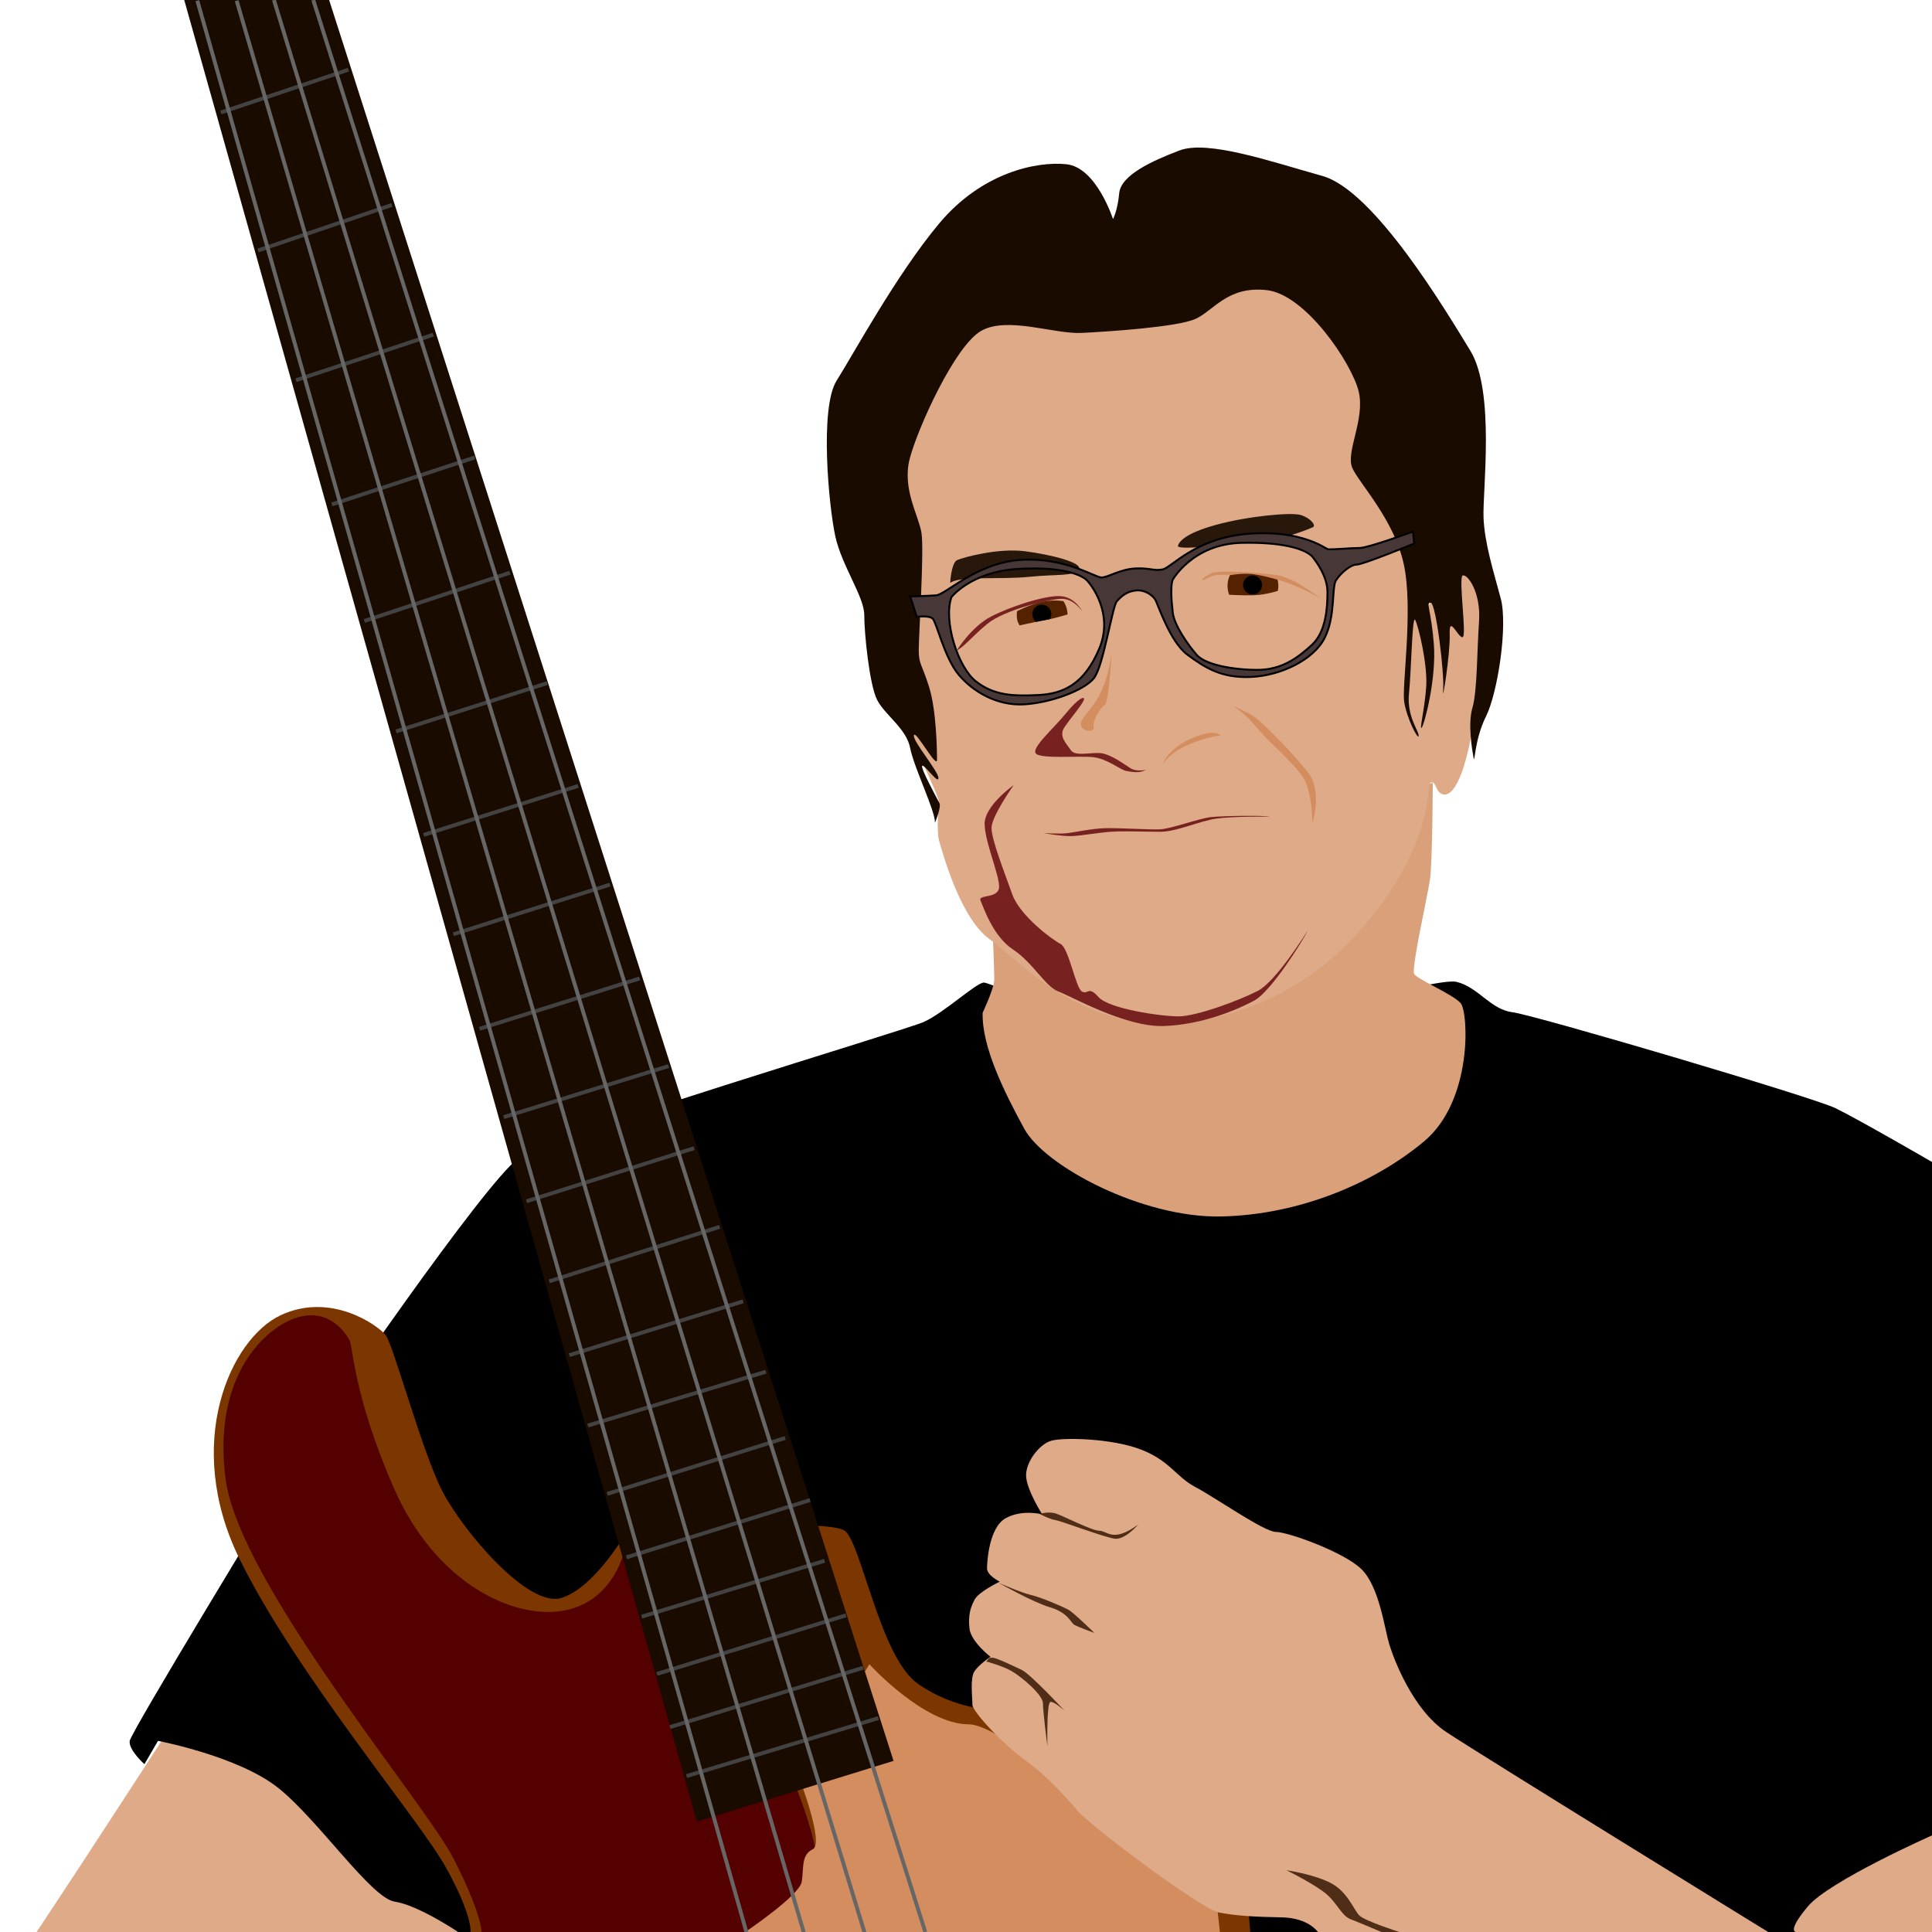 <?xml version="1.0" encoding="UTF-8" standalone="no"?>
<!-- Created with Inkscape (http://www.inkscape.org/) -->

<svg
   xmlns:dc="http://purl.org/dc/elements/1.1/"
   xmlns:cc="http://creativecommons.org/ns#"
   xmlns:rdf="http://www.w3.org/1999/02/22-rdf-syntax-ns#"
   xmlns:svg="http://www.w3.org/2000/svg"
   xmlns="http://www.w3.org/2000/svg"
   xmlns:sodipodi="http://sodipodi.sourceforge.net/DTD/sodipodi-0.dtd"
   xmlns:inkscape="http://www.inkscape.org/namespaces/inkscape"
   width="1000"
   height="1000"
   viewBox="0 0 264.583 264.583"
   id="svg4332"
   version="1.1"
   inkscape:version="0.91+devel r13925"
   sodipodi:docname="jeff-berlin.svg"
   inkscape:export-filename="/Users/agarone/Documents/git/art/jeff-berlin/jeff-berlin.png"
   inkscape:export-xdpi="96"
   inkscape:export-ydpi="96">
  <defs
     id="defs4334" />
  <sodipodi:namedview
     id="base"
     pagecolor="#ffffff"
     bordercolor="#666666"
     borderopacity="1.0"
     inkscape:pageopacity="0.0"
     inkscape:pageshadow="2"
     inkscape:zoom="0.7"
     inkscape:cx="530.3539"
     inkscape:cy="532.92453"
     inkscape:document-units="px"
     inkscape:current-layer="layer6"
     showgrid="false"
     units="px"
     showguides="true"
     inkscape:guide-bbox="true"
     inkscape:window-width="1920"
     inkscape:window-height="1151"
     inkscape:window-x="0"
     inkscape:window-y="1"
     inkscape:window-maximized="1">
    <sodipodi:guide
       position="264.583,0"
       orientation="1,0"
       id="guide4340"
       inkscape:label=""
       inkscape:color="rgb(0,0,255)" />
    <sodipodi:guide
       position="0,0"
       orientation="1,0"
       id="guide4342"
       inkscape:label=""
       inkscape:color="rgb(0,0,255)" />
    <sodipodi:guide
       position="0,0"
       orientation="0,1"
       id="guide4344"
       inkscape:label=""
       inkscape:color="rgb(0,0,255)" />
    <sodipodi:guide
       position="0,264.583"
       orientation="0,1"
       id="guide4346"
       inkscape:label=""
       inkscape:color="rgb(0,0,255)" />
  </sodipodi:namedview>
  <g
     inkscape:label="BG"
     inkscape:groupmode="layer"
     id="layer1"
     transform="translate(0,-32.417)"
     style="display:none">
    <rect
       style="opacity:1;fill:#ffffff;fill-opacity:1;stroke:none;stroke-width:11.608;stroke-miterlimit:4;stroke-dasharray:none;stroke-opacity:1"
       id="rect5606"
       width="264.583"
       height="264.583"
       x="0"
       y="32.417" />
  </g>
  <g
     inkscape:groupmode="layer"
     id="layer6"
     inkscape:label="Left Arm">
    <path
       style="fill:#deaa87;fill-rule:evenodd;stroke:none;stroke-width:0.265px;stroke-linecap:butt;stroke-linejoin:miter;stroke-opacity:1;fill-opacity:1"
       d="m 23.246,236.708 c 0,0 -8.41,12.946 -12.001,18.426 -3.591,5.481 -6.237,9.449 -6.237,9.449 l 58.775,0 c 0,0 -27.687,-31.656 -40.538,-27.876 z"
       id="path4865"
       inkscape:connector-curvature="0" />
  </g>
  <g
     inkscape:groupmode="layer"
     id="layer8"
     inkscape:label="Right Arm">
    <path
       style="fill:#deaa87;fill-rule:evenodd;stroke:none;stroke-width:0.265px;stroke-linecap:butt;stroke-linejoin:miter;stroke-opacity:1;fill-opacity:1"
       d="m 243.75,264.583 c 0,0 -0.935,-8.152 4.009,-9.755 4.944,-1.604 16.824,-5.212 16.824,-5.212 l 0,14.967 z"
       id="path4880"
       inkscape:connector-curvature="0" />
  </g>
  <g
     inkscape:groupmode="layer"
     id="layer3"
     inkscape:label="Shirt"
     style="display:inline">
    <path
       style="fill:#000000;fill-opacity:1;fill-rule:evenodd;stroke:none;stroke-width:0.265px;stroke-linecap:butt;stroke-linejoin:miter;stroke-opacity:1"
       d="m 19.778,241.598 c 0,0 -2.202,-1.961 -2.013,-3.19 0.189,-1.228 19.655,-33.262 23.151,-38.932 3.496,-5.67 25.513,-37.514 29.955,-40.727 4.441,-3.213 52.917,-17.576 55.657,-18.804 2.74,-1.228 7.182,-5.386 8.221,-5.386 1.039,0 20.883,8.882 27.592,8.126 6.709,-0.756 34.112,-8.977 37.136,-8.221 3.024,0.756 4.63,3.78 7.654,4.158 3.024,0.378 41.105,11.623 44.223,13.135 3.118,1.512 13.229,7.371 13.229,7.371 l 0,92.226 c 0,0 -14.08,6.237 -17.009,9.733 -2.929,3.496 -1.606,3.496 -1.606,3.496 l -183.224,0 c 0,0 -5.481,-3.685 -8.693,-4.158 C 50.838,259.953 43.562,249.181 38.081,244.834 32.6,240.487 21.639,238.408 21.639,238.408 Z"
       id="path4777"
       inkscape:connector-curvature="0" />
  </g>
  <g
     inkscape:groupmode="layer"
     id="layer9"
     inkscape:label="Neck"
     style="display:inline">
    <path
       style="fill:#daa079;fill-opacity:1;fill-rule:evenodd;stroke:none;stroke-width:0.265px;stroke-linecap:butt;stroke-linejoin:miter;stroke-opacity:1"
       d="m 134.57,138.699 c 0,0 1.596,-3.384 1.596,-4.565 0,-1.181 -0.189,-5.764 -0.189,-5.764 l 60.24,-21.167 c 0,0 -0.047,10.82 -0.378,13.182 -0.331,2.362 -2.599,12.237 -2.173,12.993 0.425,0.756 5.339,2.788 6.378,4.016 1.039,1.228 1.701,13.324 -5.055,18.946 -6.756,5.622 -16.914,10.016 -27.734,10.253 -10.82,0.236 -24.19,-6.898 -26.978,-12.001 -2.788,-5.103 -5.837,-11.281 -5.706,-15.893 z"
       id="path4883"
       inkscape:connector-curvature="0" />
  </g>
  <g
     inkscape:groupmode="layer"
     id="layer10"
     inkscape:label="Head"
     style="display:inline">
    <path
       style="fill:#deaa87;fill-opacity:1;fill-rule:evenodd;stroke:none;stroke-width:0.265px;stroke-linecap:butt;stroke-linejoin:miter;stroke-opacity:1"
       d="m 160.876,140.087 c 0,0 14.08,-0.047 25.041,-12.284 10.961,-12.237 9.26,-20.458 10.064,-20.647 0.803,-0.189 0.567,1.606 1.843,1.654 1.276,0.047 3.402,-2.646 4.866,-16.442 1.465,-13.796 -1.89,-14.93 -3.544,-14.458 -1.654,0.472 -4.205,6.662 -4.205,6.662 l -3.685,-41.247 -18.285,-10.064 -39.593,4.583 -12.568,23.812 c 0,0 3.402,38.459 3.921,39.404 0.52,0.945 3.733,7.843 3.78,8.504 0.047,0.661 -0.283,4.347 0.095,5.575 0.378,1.228 2.788,10.489 6.898,13.465 4.11,2.977 12.331,12.426 25.372,11.481 z"
       id="path4886"
       inkscape:connector-curvature="0" />
  </g>
  <g
     inkscape:groupmode="layer"
     id="layer11"
     inkscape:label="Hair">
    <path
       style="fill:#190b00;fill-opacity:1;fill-rule:evenodd;stroke:none;stroke-width:0.265px;stroke-linecap:butt;stroke-linejoin:miter;stroke-opacity:1"
       d="m 128.039,112.684 c 0,0 0.898,-2.126 0.614,-2.693 -0.283,-0.567 -2.599,-4.772 -2.362,-5.103 0.236,-0.331 2.221,2.599 2.221,1.654 0,-0.945 -3.591,-5.103 -3.355,-5.859 0.236,-0.756 3.166,4.725 3.166,3.355 0,-1.37 -0.095,-6.804 -1.087,-9.969 -0.992,-3.166 -1.417,-3.071 -1.417,-5.055 0,-1.984 0.756,-13.607 0.378,-16.017 -0.378,-2.41 -2.693,-6.048 -1.606,-10.205 1.087,-4.158 6.189,-15.45 9.78,-17.481 3.591,-2.032 10.016,0.472 13.749,0.283 3.733,-0.189 13.182,-0.803 15.639,-1.937 2.457,-1.134 4.394,-4.536 9.733,-3.922 5.339,0.614 11.623,10.016 12.568,13.843 0.945,3.827 -1.843,8.363 -0.85,10.536 0.992,2.173 5.717,7.04 7.04,13.182 1.323,6.142 -0.283,16.631 0.047,18.804 0.331,2.173 1.89,5.292 1.984,4.677 0.095,-0.614 -1.654,-2.599 -1.323,-5.811 0.331,-3.213 0.425,-10.82 0.85,-10.064 0.425,0.756 1.701,6.048 1.512,9.071 -0.189,3.024 -0.992,6.142 -0.614,5.67 0.378,-0.472 2.032,-6.756 1.654,-11.481 -0.378,-4.725 -1.134,-5.67 -0.425,-5.622 0.709,0.047 1.89,9.638 1.701,11.953 -0.189,2.315 0.992,-4.961 0.898,-7.654 -0.095,-2.693 1.087,0.425 1.748,0.425 0.661,0 -0.614,-8.268 0.047,-8.457 0.661,-0.189 2.504,2.315 2.221,6.331 -0.283,4.016 -0.236,9.497 -0.898,11.765 -0.661,2.268 -0.047,5.764 0.142,6.851 0.189,1.087 0.095,-2.41 1.701,-5.622 1.606,-3.213 3.024,-12.426 2.032,-16.158 -0.992,-3.733 -2.221,-7.56 -2.362,-11.103 -0.142,-3.544 1.606,-17.245 -1.795,-22.82 -3.402,-5.575 -13.182,-21.97 -20.269,-23.954 -7.087,-1.984 -15.686,-4.961 -19.56,-3.496 -3.874,1.465 -8.032,3.402 -8.268,5.859 -0.236,2.457 -0.85,3.544 -0.85,3.544 0,0 -2.268,-7.087 -6.378,-7.512 -4.11,-0.425 -11.623,1.134 -17.481,8.174 -5.859,7.04 -11.623,17.718 -13.985,21.45 -2.362,3.733 -1.087,17.198 -0.189,21.308 0.898,4.11 3.969,8.268 3.969,10.82 0,2.551 0.709,9.497 1.748,11.576 1.039,2.079 4.016,3.921 4.536,6.615 0.52,2.693 3.449,8.599 3.402,10.253 z"
       id="path4891"
       inkscape:connector-curvature="0"
       sodipodi:nodetypes="cccscssssssssssssccssscssssscsssssssssscssssssscc" />
  </g>
  <g
     inkscape:groupmode="layer"
     id="layer12"
     inkscape:label="Mouth">
    <path
       style="fill:#782121;fill-rule:evenodd;stroke:none;stroke-width:0.265px;stroke-linecap:butt;stroke-linejoin:miter;stroke-opacity:1;fill-opacity:1"
       d="m 173.859,111.839 c 0,0 -4.944,-0.067 -7.283,0.267 -2.339,0.334 -5.479,1.804 -7.617,1.804 -2.138,0 -4.721,-0.116 -6.54,-0.021 -1.819,0.095 -4.418,0.591 -5.741,0.614 -1.323,0.024 -3.733,-0.402 -3.733,-0.402 0,0 2.221,0.118 3.236,0 1.016,-0.118 3.331,-0.638 5.197,-0.685 1.866,-0.047 5.929,0.213 7.418,0.165 1.488,-0.047 5.363,-1.488 7.016,-1.677 1.654,-0.189 7.397,-0.25 8.045,-0.066 z"
       id="path4894"
       inkscape:connector-curvature="0" />
    <path
       style="fill:#d38d5f;fill-rule:evenodd;stroke:none;stroke-width:0.265px;stroke-linecap:butt;stroke-linejoin:miter;stroke-opacity:1;fill-opacity:1"
       d="m 168.861,96.667 c 0,0 1.701,1.039 3.213,2.929 1.512,1.89 5.386,5.103 6.52,7.087 1.134,1.984 1.134,6.048 1.134,6.048 0,0 1.417,-4.347 -0.567,-6.898 -1.984,-2.551 -6.237,-6.898 -7.371,-7.654 -1.134,-0.756 -2.929,-1.512 -2.929,-1.512 z"
       id="path4896"
       inkscape:connector-curvature="0" />
    <path
       style="fill:#782121;fill-rule:evenodd;stroke:none;stroke-width:0.265px;stroke-linecap:butt;stroke-linejoin:miter;stroke-opacity:1;fill-opacity:1"
       d="m 179.066,127.472 c 0,0 -4.252,6.898 -6.804,8.221 -2.551,1.323 -8.41,3.496 -10.867,3.496 -2.457,0 -9.544,-1.039 -10.961,-2.646 -1.417,-1.606 -1.417,-0.283 -2.268,-0.756 -0.85,-0.472 -1.795,-5.953 -2.929,-6.52 -1.134,-0.567 -5.575,-3.874 -6.615,-6.804 -1.039,-2.929 -2.835,-7.465 -2.835,-9.071 0,-1.606 3.024,-5.859 3.024,-5.859 0,0 -4.063,2.835 -3.969,5.386 0.095,2.551 1.984,6.804 1.984,8.504 0,1.701 -2.929,1.039 -2.551,1.89 0.378,0.85 1.701,4.914 4.441,6.709 2.74,1.795 4.441,5.103 6.237,5.764 1.795,0.661 9.166,4.914 14.458,4.725 5.292,-0.189 10.111,-2.268 12.379,-3.496 2.268,-1.228 6.615,-8.126 7.276,-9.544 z"
       id="path4898"
       inkscape:connector-curvature="0" />
  </g>
  <g
     inkscape:groupmode="layer"
     id="layer13"
     inkscape:label="Nose">
    <path
       style="fill:#d38d5f;fill-rule:evenodd;stroke:none;stroke-width:0.265px;stroke-linecap:butt;stroke-linejoin:miter;stroke-opacity:1;fill-opacity:1"
       d="m 167.16,100.731 c 0,0 -0.651,-1.053 -3.959,0.384 -3.307,1.437 -3.942,3.474 -3.942,3.474 0,0 1.002,-1.604 3.708,-2.706 2.706,-1.102 4.192,-1.152 4.192,-1.152 z"
       id="path4901"
       inkscape:connector-curvature="0" />
    <path
       style="fill:#782121;fill-rule:evenodd;stroke:none;stroke-width:0.265px;stroke-linecap:butt;stroke-linejoin:miter;stroke-opacity:1;fill-opacity:1"
       d="m 156.954,105.424 c 0,0 -1.303,0.301 -2.105,-0.2 -0.802,-0.501 -2.305,-1.637 -3.675,-2.005 -1.37,-0.367 -3.842,0.501 -4.51,-0.468 -0.668,-0.969 -1.704,-1.938 -0.902,-3.14 0.802,-1.203 2.506,-3.174 2.673,-3.775 0.167,-0.601 -0.802,-0.2 -2.472,1.871 -1.67,2.071 -4.844,4.777 -4.076,5.512 0.768,0.735 5.813,0.267 7.784,0.468 1.971,0.2 3.775,1.771 4.61,1.904 0.835,0.134 1.704,0.334 2.673,-0.167 z"
       id="path4903"
       inkscape:connector-curvature="0" />
    <path
       style="fill:#d38d5f;fill-rule:evenodd;stroke:none;stroke-width:0.265px;stroke-linecap:butt;stroke-linejoin:miter;stroke-opacity:1;fill-opacity:1"
       d="m 152.23,89.486 c 0,0 -0.378,6.804 -0.945,7.087 -0.567,0.283 -1.701,2.079 -1.512,3.024 0.189,0.945 -2.551,0.472 -1.512,-1.134 1.039,-1.606 3.118,-2.929 3.969,-8.977 z"
       id="path4905"
       inkscape:connector-curvature="0" />
  </g>
  <g
     inkscape:groupmode="layer"
     id="layer14"
     inkscape:label="Eyes"
     style="display:inline">
    <path
       style="fill:#28170b;fill-opacity:1;fill-rule:evenodd;stroke:none;stroke-width:0.265px;stroke-linecap:butt;stroke-linejoin:miter;stroke-opacity:1"
       d="m 161.297,74.822 c 0.1,-0.535 0.835,-1.737 5.212,-2.94 4.377,-1.203 10.39,-1.771 11.693,-1.336 1.303,0.434 2.105,1.437 1.57,1.67 -0.535,0.234 -3.575,1.47 -5.145,1.47 -1.57,0 -12.261,1.904 -13.33,1.136 z"
       id="path4908"
       inkscape:connector-curvature="0" />
    <path
       style="fill:#28170b;fill-opacity:1;fill-rule:evenodd;stroke:none;stroke-width:0.265px;stroke-linecap:butt;stroke-linejoin:miter;stroke-opacity:1"
       d="m 130.127,79.833 c 0,0 0.134,-2.773 0.969,-3.14 0.835,-0.367 5.613,-1.67 9.254,-1.203 3.642,0.468 8.152,1.604 7.35,2.539 -0.802,0.935 -2.84,0.568 -6.782,0.969 -3.942,0.401 -9.555,-0.167 -10.791,0.835 z"
       id="path4910"
       inkscape:connector-curvature="0" />
    <path
       style="fill:#782121;fill-opacity:1;fill-rule:evenodd;stroke:none;stroke-width:0.265px;stroke-linecap:butt;stroke-linejoin:miter;stroke-opacity:1"
       d="m 130.995,89.121 c 0,0 2.005,-3.274 4.711,-4.677 2.706,-1.403 7.484,-2.94 9.521,-2.806 2.038,0.134 3.007,2.105 3.007,2.105 0,0 -1.136,-1.737 -2.806,-1.737 -1.67,0 -7.918,1.537 -10.19,3.408 -2.272,1.871 -2.973,2.973 -4.243,3.708 z"
       id="path4912"
       inkscape:connector-curvature="0" />
    <path
       style="fill:#d38d5f;fill-opacity:1;fill-rule:evenodd;stroke:none;stroke-width:0.265px;stroke-linecap:butt;stroke-linejoin:miter;stroke-opacity:1"
       d="m 180.908,82.005 c 0,0 -3.675,-2.907 -6.014,-3.241 -2.339,-0.334 -7.951,-0.735 -8.954,-0.267 -1.002,0.468 -1.57,0.935 -1.236,0.935 0.334,0 1.102,-0.635 2.138,-0.702 1.036,-0.067 6.314,0.067 7.818,0.535 1.503,0.468 3.942,1.336 6.247,2.74 z"
       id="path4914"
       inkscape:connector-curvature="0" />
  </g>
  <g
     inkscape:groupmode="layer"
     id="layer16"
     inkscape:label="Pupils">
    <path
       style="display:inline;fill:#552200;fill-rule:evenodd;stroke:none;stroke-width:1px;stroke-linecap:butt;stroke-linejoin:miter;stroke-opacity:1"
       d="M 545.424 310.336 C 543.896 310.323 542.165 310.425 540.268 310.715 C 534.774 311.555 528.624 314.341 525.621 315.826 A 13.125 13.125 0 0 0 525.447 317.857 A 13.125 13.125 0 0 0 525.879 321.164 L 526.875 323.215 C 526.875 323.215 535.268 321.34 540.625 320.357 C 544.603 319.628 549.444 318.215 551.686 317.533 A 13.125 13.125 0 0 0 549.547 310.67 C 548.422 310.493 547.048 310.349 545.424 310.336 z "
       transform="scale(0.265)"
       id="circle4947" />
    <path
       style="fill:#000000;fill-rule:evenodd;stroke:none;stroke-width:1px;stroke-linecap:butt;stroke-linejoin:miter;stroke-opacity:1;fill-opacity:1"
       d="M 538.393 312.5 A 4.911 4.911 0 0 0 533.482 317.41 A 4.911 4.911 0 0 0 535.496 321.369 C 537.283 321.001 539.07 320.642 540.625 320.357 C 541.259 320.241 541.919 320.105 542.584 319.959 A 4.911 4.911 0 0 0 543.303 317.41 A 4.911 4.911 0 0 0 538.393 312.5 z "
       transform="scale(0.265)"
       id="path4945" />
    <path
       style="display:inline;fill:#552200;fill-rule:evenodd;stroke:none;stroke-width:1px;stroke-linecap:butt;stroke-linejoin:miter;stroke-opacity:1"
       d="M 643.189 296.521 C 640.034 296.572 637.157 296.994 635.598 297.268 A 13.125 13.125 0 0 0 634.375 302.768 A 13.125 13.125 0 0 0 635.207 307.342 C 638.518 307.531 643.733 307.762 648.215 307.59 C 653.161 307.4 657.968 306.094 660.367 305.348 A 13.125 13.125 0 0 0 660.625 302.768 A 13.125 13.125 0 0 0 660.207 299.531 C 657.83 298.856 652.601 297.45 647.947 296.785 C 646.385 296.562 644.755 296.496 643.189 296.521 z "
       transform="scale(0.265)"
       id="path4928" />
    <path
       style="fill:#000000;fill-rule:evenodd;stroke:none;stroke-width:1px;stroke-linecap:butt;stroke-linejoin:miter;stroke-opacity:1;fill-opacity:1"
       d="M 647.322 297.41 A 4.911 4.911 0 0 0 642.41 302.322 A 4.911 4.911 0 0 0 647.322 307.232 A 4.911 4.911 0 0 0 652.232 302.322 A 4.911 4.911 0 0 0 647.322 297.41 z "
       transform="scale(0.265)"
       id="path4958" />
  </g>
  <g
     inkscape:groupmode="layer"
     id="layer15"
     inkscape:label="Glasses">
    <path
       style="fill:#483737;fill-opacity:1;fill-rule:evenodd;stroke:#000000;stroke-width:1px;stroke-linecap:butt;stroke-linejoin:miter;stroke-opacity:1"
       d="M 730.215 274.711 C 730.215 274.711 706.981 283.17 702.814 283.17 C 698.648 283.17 687.535 284.182 686.146 283.803 C 684.758 283.424 672.636 273.701 645.109 275.848 C 617.583 277.994 605.461 293.397 600.789 294.281 C 596.117 295.165 594.349 293.399 586.646 293.777 C 578.944 294.156 572.504 298.449 569.221 298.449 C 565.938 298.449 550.407 287.842 527.426 289.357 C 504.445 290.873 488.913 307.287 483.736 307.666 C 478.559 308.045 470.352 308.172 470.352 308.172 L 473.762 318.779 C 473.762 318.779 479.948 317.894 481.969 319.662 C 483.989 321.43 488.031 339.866 495.48 348.705 C 502.93 357.544 515.429 364.866 529.445 363.982 C 543.461 363.099 560.382 356.66 565.307 350.473 C 570.231 344.285 574.777 313.349 577.176 310.697 C 579.575 308.046 582.227 305.646 587.025 305.141 C 591.824 304.636 595.737 307.792 597 309.812 C 598.263 311.833 604.577 331.657 613.668 338.35 C 622.759 345.042 631.092 350.471 646.371 349.84 C 661.65 349.208 678.696 341.128 684.504 329.764 C 690.312 318.399 688.04 303.5 690.439 299.838 C 692.839 296.176 697.889 291.756 701.172 291.756 C 704.455 291.756 730.846 280.898 730.846 280.898 L 730.215 274.711 z M 646.416 280.488 C 668.425 280.651 676.431 285.364 678.443 287.969 C 680.59 290.747 686.02 298.07 686.02 306.025 C 686.02 313.98 685.263 326.607 677.939 333.299 C 670.616 339.991 662.408 346.18 649.781 346.18 C 637.154 346.18 622.886 343.527 618.467 338.477 C 614.047 333.426 606.849 323.198 606.092 316.758 C 605.334 310.318 604.828 303.246 605.965 299.711 C 605.965 299.711 616.32 281.025 641.826 280.52 C 643.42 280.488 644.949 280.477 646.416 280.488 z M 533.916 293.746 C 551.711 293.703 559.404 297.708 561.393 299.586 C 563.665 301.733 575.786 316.884 568.084 335.193 C 560.382 353.502 549.65 358.552 536.518 359.184 C 523.386 359.815 513.662 359.437 504.318 352.113 C 494.974 344.79 487.398 320.799 491.691 308.551 C 491.691 308.551 501.92 295.545 525.658 294.029 C 528.626 293.84 531.374 293.752 533.916 293.746 z "
       transform="scale(0.265)"
       id="path4917" />
  </g>
  <g
     inkscape:groupmode="layer"
     id="layer4"
     inkscape:label="Bass"
     style="display:inline">
    <path
       style="fill:#7c3700;fill-opacity:1;fill-rule:evenodd;stroke:none;stroke-width:0.265px;stroke-linecap:butt;stroke-linejoin:miter;stroke-opacity:1"
       d="m 64.445,264.583 c 0,0 0.283,-2.268 -3.402,-8.882 -3.685,-6.615 -20.505,-26.458 -28.254,-42.239 -7.749,-15.78 -1.228,-30.144 5.67,-33.356 6.898,-3.213 13.324,1.417 14.363,2.74 1.039,1.323 5.015,16.071 7.749,21.356 2.835,5.481 11.717,15.969 16.253,14.647 4.536,-1.323 8.882,-8.882 8.882,-8.882 0,0 27.781,-2.268 30.049,-0.283 2.268,1.984 4.819,17.292 9.922,20.883 5.103,3.591 10.394,3.591 10.394,3.591 l 34.868,27.025 0.283,3.402 z"
       id="path4780"
       inkscape:connector-curvature="0"
       sodipodi:nodetypes="csssssscsscccc" />
    <path
       style="fill:#550000;fill-opacity:1;fill-rule:evenodd;stroke:none;stroke-width:0.265px;stroke-linecap:butt;stroke-linejoin:miter;stroke-opacity:1"
       d="m 85.612,211.95 c 0,0 -1.323,7.276 -8.315,8.599 -6.993,1.323 -17.67,-3.78 -23.34,-16.725 -5.67,-12.946 -5.575,-19.56 -6.142,-20.411 -0.567,-0.85 -2.646,-4.252 -6.993,-3.024 -4.347,1.228 -11.812,7.938 -9.922,22.206 1.89,14.269 27.309,44.318 31.183,51.877 3.874,7.56 3.874,10.111 3.874,10.111 l 37.514,0 c 0,0 7.276,-3.024 8.315,-8.977 1.039,-5.953 -14.93,-41.483 -26.175,-43.656 z"
       id="path4782"
       inkscape:connector-curvature="0" />
    <path
       style="fill:#d38d5f;fill-opacity:1;fill-rule:evenodd;stroke:none;stroke-width:0.265px;stroke-linecap:butt;stroke-linejoin:miter;stroke-opacity:1"
       d="m 102.054,264.583 c 0,0 7.465,-5.008 7.749,-6.898 0.283,-1.89 -0.095,-3.685 1.512,-4.441 1.606,-0.756 -1.89,-9.827 -1.89,-9.827 l 9.638,-15.497 c 0,0 7.465,8.221 13.607,8.221 6.142,0 34.018,25.041 34.018,25.041 l 0.378,3.402 z"
       id="path4784"
       inkscape:connector-curvature="0" />
  </g>
  <g
     inkscape:groupmode="layer"
     id="layer5"
     inkscape:label="Fretboard"
     style="display:inline">
    <path
       style="display:inline;fill:#190b00;fill-opacity:1;fill-rule:evenodd;stroke:none;stroke-width:0.265px;stroke-linecap:butt;stroke-linejoin:miter;stroke-opacity:1"
       d="M 95.439,249.464 122.37,241.149 45.074,4.9999997e-6 l -19.844,0 z"
       id="path4787"
       inkscape:connector-curvature="0" />
    <path
       style="fill:none;fill-rule:evenodd;stroke:#424242;stroke-width:0.529;stroke-linecap:butt;stroke-linejoin:miter;stroke-miterlimit:4;stroke-dasharray:none;stroke-opacity:1"
       d="M 35.341,34.301 53.673,28.065"
       id="path4804"
       inkscape:connector-curvature="0" />
    <path
       inkscape:connector-curvature="0"
       id="path4806"
       d="M 40.538,52.066 59.342,45.83"
       style="fill:none;fill-rule:evenodd;stroke:#424242;stroke-width:0.529;stroke-linecap:butt;stroke-linejoin:miter;stroke-miterlimit:4;stroke-dasharray:none;stroke-opacity:1"
       sodipodi:nodetypes="cc" />
    <path
       style="fill:none;fill-rule:evenodd;stroke:#424242;stroke-width:0.529;stroke-linecap:butt;stroke-linejoin:miter;stroke-miterlimit:4;stroke-dasharray:none;stroke-opacity:1"
       d="M 45.452,69.075 65.012,62.65"
       id="path4808"
       inkscape:connector-curvature="0"
       sodipodi:nodetypes="cc" />
    <path
       inkscape:connector-curvature="0"
       id="path4810"
       d="M 49.893,85.045 69.831,78.43"
       style="fill:none;fill-rule:evenodd;stroke:#424242;stroke-width:0.529;stroke-linecap:butt;stroke-linejoin:miter;stroke-miterlimit:4;stroke-dasharray:none;stroke-opacity:1"
       sodipodi:nodetypes="cc" />
    <path
       style="fill:none;fill-rule:evenodd;stroke:#424242;stroke-width:0.529;stroke-linecap:butt;stroke-linejoin:miter;stroke-miterlimit:4;stroke-dasharray:none;stroke-opacity:1"
       d="M 54.24,100.164 74.934,93.549"
       id="path4812"
       inkscape:connector-curvature="0"
       sodipodi:nodetypes="cc" />
    <path
       inkscape:connector-curvature="0"
       id="path4814"
       d="m 58.019,114.338 21.167,-6.709"
       style="fill:none;fill-rule:evenodd;stroke:#424242;stroke-width:0.529;stroke-linecap:butt;stroke-linejoin:miter;stroke-miterlimit:4;stroke-dasharray:none;stroke-opacity:1"
       sodipodi:nodetypes="cc" />
    <path
       style="fill:none;fill-rule:evenodd;stroke:#424242;stroke-width:0.529;stroke-linecap:butt;stroke-linejoin:miter;stroke-miterlimit:4;stroke-dasharray:none;stroke-opacity:1"
       d="m 62.083,127.945 21.45,-6.804"
       id="path4816"
       inkscape:connector-curvature="0"
       sodipodi:nodetypes="cc" />
    <path
       inkscape:connector-curvature="0"
       id="path4818"
       d="m 65.673,140.891 21.923,-6.898"
       style="fill:none;fill-rule:evenodd;stroke:#424242;stroke-width:0.529;stroke-linecap:butt;stroke-linejoin:miter;stroke-miterlimit:4;stroke-dasharray:none;stroke-opacity:1"
       sodipodi:nodetypes="cc" />
    <path
       style="fill:none;fill-rule:evenodd;stroke:#424242;stroke-width:0.529;stroke-linecap:butt;stroke-linejoin:miter;stroke-miterlimit:4;stroke-dasharray:none;stroke-opacity:1"
       d="M 68.981,152.986 91.565,145.993"
       id="path4820"
       inkscape:connector-curvature="0"
       sodipodi:nodetypes="cc" />
    <path
       inkscape:connector-curvature="0"
       id="path4822"
       d="m 72.099,164.514 22.962,-7.276"
       style="fill:none;fill-rule:evenodd;stroke:#424242;stroke-width:0.529;stroke-linecap:butt;stroke-linejoin:miter;stroke-miterlimit:4;stroke-dasharray:none;stroke-opacity:1"
       sodipodi:nodetypes="cc" />
    <path
       style="fill:none;fill-rule:evenodd;stroke:#424242;stroke-width:0.529;stroke-linecap:butt;stroke-linejoin:miter;stroke-miterlimit:4;stroke-dasharray:none;stroke-opacity:1"
       d="m 75.217,175.475 23.34,-7.465"
       id="path4824"
       inkscape:connector-curvature="0"
       sodipodi:nodetypes="cc" />
    <path
       inkscape:connector-curvature="0"
       id="path4826"
       d="m 77.958,185.586 23.812,-7.371"
       style="fill:none;fill-rule:evenodd;stroke:#424242;stroke-width:0.529;stroke-linecap:butt;stroke-linejoin:miter;stroke-miterlimit:4;stroke-dasharray:none;stroke-opacity:1"
       sodipodi:nodetypes="cc" />
    <path
       style="fill:none;fill-rule:evenodd;stroke:#424242;stroke-width:0.529;stroke-linecap:butt;stroke-linejoin:miter;stroke-miterlimit:4;stroke-dasharray:none;stroke-opacity:1"
       d="m 80.509,195.225 24.379,-7.371"
       id="path4828"
       inkscape:connector-curvature="0"
       sodipodi:nodetypes="cc" />
    <path
       inkscape:connector-curvature="0"
       id="path4830"
       d="m 83.155,204.58 24.379,-7.654"
       style="fill:none;fill-rule:evenodd;stroke:#424242;stroke-width:0.529;stroke-linecap:butt;stroke-linejoin:miter;stroke-miterlimit:4;stroke-dasharray:none;stroke-opacity:1"
       sodipodi:nodetypes="cc" />
    <path
       style="fill:none;fill-rule:evenodd;stroke:#424242;stroke-width:0.529;stroke-linecap:butt;stroke-linejoin:miter;stroke-miterlimit:4;stroke-dasharray:none;stroke-opacity:1"
       d="m 85.801,213.273 25.135,-7.843"
       id="path4832"
       inkscape:connector-curvature="0"
       sodipodi:nodetypes="cc" />
    <path
       inkscape:connector-curvature="0"
       id="path4834"
       d="m 87.879,221.4 25.041,-7.654"
       style="fill:none;fill-rule:evenodd;stroke:#424242;stroke-width:0.529;stroke-linecap:butt;stroke-linejoin:miter;stroke-miterlimit:4;stroke-dasharray:none;stroke-opacity:1"
       sodipodi:nodetypes="cc" />
    <path
       style="fill:none;fill-rule:evenodd;stroke:#424242;stroke-width:0.529;stroke-linecap:butt;stroke-linejoin:miter;stroke-miterlimit:4;stroke-dasharray:none;stroke-opacity:1"
       d="M 89.958,229.243 115.85,221.211"
       id="path4836"
       inkscape:connector-curvature="0"
       sodipodi:nodetypes="cc" />
    <path
       inkscape:connector-curvature="0"
       id="path4838"
       d="m 91.754,236.519 26.458,-8.126"
       style="fill:none;fill-rule:evenodd;stroke:#424242;stroke-width:0.529;stroke-linecap:butt;stroke-linejoin:miter;stroke-miterlimit:4;stroke-dasharray:none;stroke-opacity:1"
       sodipodi:nodetypes="cc" />
    <path
       style="fill:none;fill-rule:evenodd;stroke:#424242;stroke-width:0.529;stroke-linecap:butt;stroke-linejoin:miter;stroke-miterlimit:4;stroke-dasharray:none;stroke-opacity:1"
       d="m 94.022,243.228 26.269,-7.938"
       id="path4840"
       inkscape:connector-curvature="0"
       sodipodi:nodetypes="cc" />
    <path
       inkscape:connector-curvature="0"
       id="path4861"
       d="M 30.238,15.403 47.719,9.544"
       style="fill:none;fill-rule:evenodd;stroke:#424242;stroke-width:0.529;stroke-linecap:butt;stroke-linejoin:miter;stroke-miterlimit:4;stroke-dasharray:none;stroke-opacity:1"
       sodipodi:nodetypes="cc" />
    <path
       style="fill:none;fill-rule:evenodd;stroke:#666666;stroke-width:0.529;stroke-linecap:butt;stroke-linejoin:miter;stroke-miterlimit:4;stroke-dasharray:none;stroke-opacity:1"
       d="M 126.717,264.583 42.9,4.9999997e-6"
       id="path4790"
       inkscape:connector-curvature="0" />
    <path
       inkscape:connector-curvature="0"
       id="path4798"
       d="M 118.401,264.678 37.514,4.9999996e-6"
       style="fill:none;fill-rule:evenodd;stroke:#666666;stroke-width:0.529;stroke-linecap:butt;stroke-linejoin:miter;stroke-miterlimit:4;stroke-dasharray:none;stroke-opacity:1"
       sodipodi:nodetypes="cc" />
    <path
       style="fill:none;fill-rule:evenodd;stroke:#666666;stroke-width:0.529;stroke-linecap:butt;stroke-linejoin:miter;stroke-miterlimit:4;stroke-dasharray:none;stroke-opacity:1"
       d="M 110.086,264.678 32.411,0.094"
       id="path4800"
       inkscape:connector-curvature="0"
       sodipodi:nodetypes="cc" />
    <path
       inkscape:connector-curvature="0"
       id="path4802"
       d="M 102.243,264.678 27.025,0.094"
       style="fill:none;fill-rule:evenodd;stroke:#666666;stroke-width:0.529;stroke-linecap:butt;stroke-linejoin:miter;stroke-miterlimit:4;stroke-dasharray:none;stroke-opacity:1"
       sodipodi:nodetypes="cc" />
    <path
       style="fill:#deaa87;fill-opacity:1;fill-rule:evenodd;stroke:none;stroke-width:0.265px;stroke-linecap:butt;stroke-linejoin:miter;stroke-opacity:1"
       d="m 180.484,264.583 c 0,0 -1.279,-1.938 -4.954,-2.005 -3.675,-0.067 -6.214,-0.2 -8.619,-0.668 -2.405,-0.468 -17.506,-11.76 -19.377,-13.965 -1.871,-2.205 -4.544,-5.078 -7.216,-6.949 -2.673,-1.871 -7.149,-6.548 -7.149,-7.55 0,-1.002 -0.334,-3.608 0.267,-4.544 0.601,-0.935 2.205,-2.005 2.205,-2.005 0,0 -2.673,-2.071 -2.873,-3.875 -0.2,-1.804 0.134,-2.94 0.735,-4.009 0.601,-1.069 3.408,-2.405 3.408,-2.405 0,0 -1.737,-0.869 -1.737,-1.804 0,-0.935 0.267,-5.613 2.539,-6.882 2.272,-1.27 5.011,-0.535 5.011,-0.535 0,0 -2.205,-3.474 -2.205,-5.345 0,-1.871 1.804,-4.276 3.475,-4.744 1.67,-0.468 8.219,-0.334 12.228,1.203 4.009,1.537 4.811,3.742 7.484,5.145 2.673,1.403 9.421,6.147 11.025,6.147 1.604,0 9.354,2.74 11.76,5.145 2.405,2.405 3.14,8.152 3.742,10.156 0.601,2.005 3.207,9.02 7.818,12.094 4.61,3.074 44.099,27.395 44.099,27.395 z"
       id="path4868"
       inkscape:connector-curvature="0" />
  </g>
  <g
     inkscape:groupmode="layer"
     id="layer7"
     inkscape:label="Hand" />
  <path
     style="fill:#502d16;fill-rule:evenodd;stroke:none;stroke-width:0.265px;stroke-linecap:butt;stroke-linejoin:miter;stroke-opacity:1;fill-opacity:1"
     d="m 135.079,227.542 c 0,0 2.126,0.567 3.402,1.276 1.276,0.709 4.347,3.26 4.347,4.441 0,1.181 0.614,5.906 0.614,5.906 0,0 -0.142,-6.048 0.425,-6.095 0.567,-0.047 1.937,1.228 1.937,1.228 0,0 -4.677,-5.055 -5.906,-5.622 -1.228,-0.567 -3.449,-1.654 -3.969,-1.654 -0.52,0 -0.425,0 -0.85,0.52 z"
     id="path4871"
     inkscape:connector-curvature="0" />
  <path
     style="fill:#502d16;fill-rule:evenodd;stroke:none;stroke-width:0.265px;stroke-linecap:butt;stroke-linejoin:miter;stroke-opacity:1;fill-opacity:1"
     d="m 149.868,223.62 c 0,0 -2.362,-0.85 -2.788,-1.134 -0.425,-0.283 -0.85,-1.654 -3.26,-2.362 -2.41,-0.709 -7.04,-3.355 -7.04,-3.355 0,0 3.118,1.37 4.394,1.654 1.276,0.283 4.394,1.606 5.15,2.032 0.756,0.425 3.544,3.166 3.544,3.166 z"
     id="path4873"
     inkscape:connector-curvature="0" />
  <path
     style="fill:#502d16;fill-rule:evenodd;stroke:none;stroke-width:0.265px;stroke-linecap:butt;stroke-linejoin:miter;stroke-opacity:1;fill-opacity:1"
     d="m 155.868,208.785 c 0,0 -1.795,2.126 -3.213,1.937 -1.417,-0.189 -7.276,-2.41 -8.126,-2.551 -0.85,-0.142 -2.173,-0.85 -2.173,-0.85 0,0 1.134,-0.331 2.079,-0.095 0.945,0.236 5.055,2.41 6.142,2.41 1.087,0 1.795,1.701 5.292,-0.85 z"
     id="path4875"
     inkscape:connector-curvature="0" />
  <path
     style="fill:#502d16;fill-rule:evenodd;stroke:none;stroke-width:0.265px;stroke-linecap:butt;stroke-linejoin:miter;stroke-opacity:1;fill-opacity:1"
     d="m 176.184,256.126 c 0,0 4.11,2.032 5.575,3.355 1.465,1.323 1.984,2.882 3.213,3.355 1.228,0.472 4.205,1.748 4.205,1.748 l 2.457,0 c 0,0 -4.725,-1.512 -5.481,-2.268 -0.756,-0.756 -1.559,-3.166 -3.827,-4.394 -2.268,-1.228 -6.142,-1.795 -6.142,-1.795 z"
     id="path4877"
     inkscape:connector-curvature="0" />
</svg>
